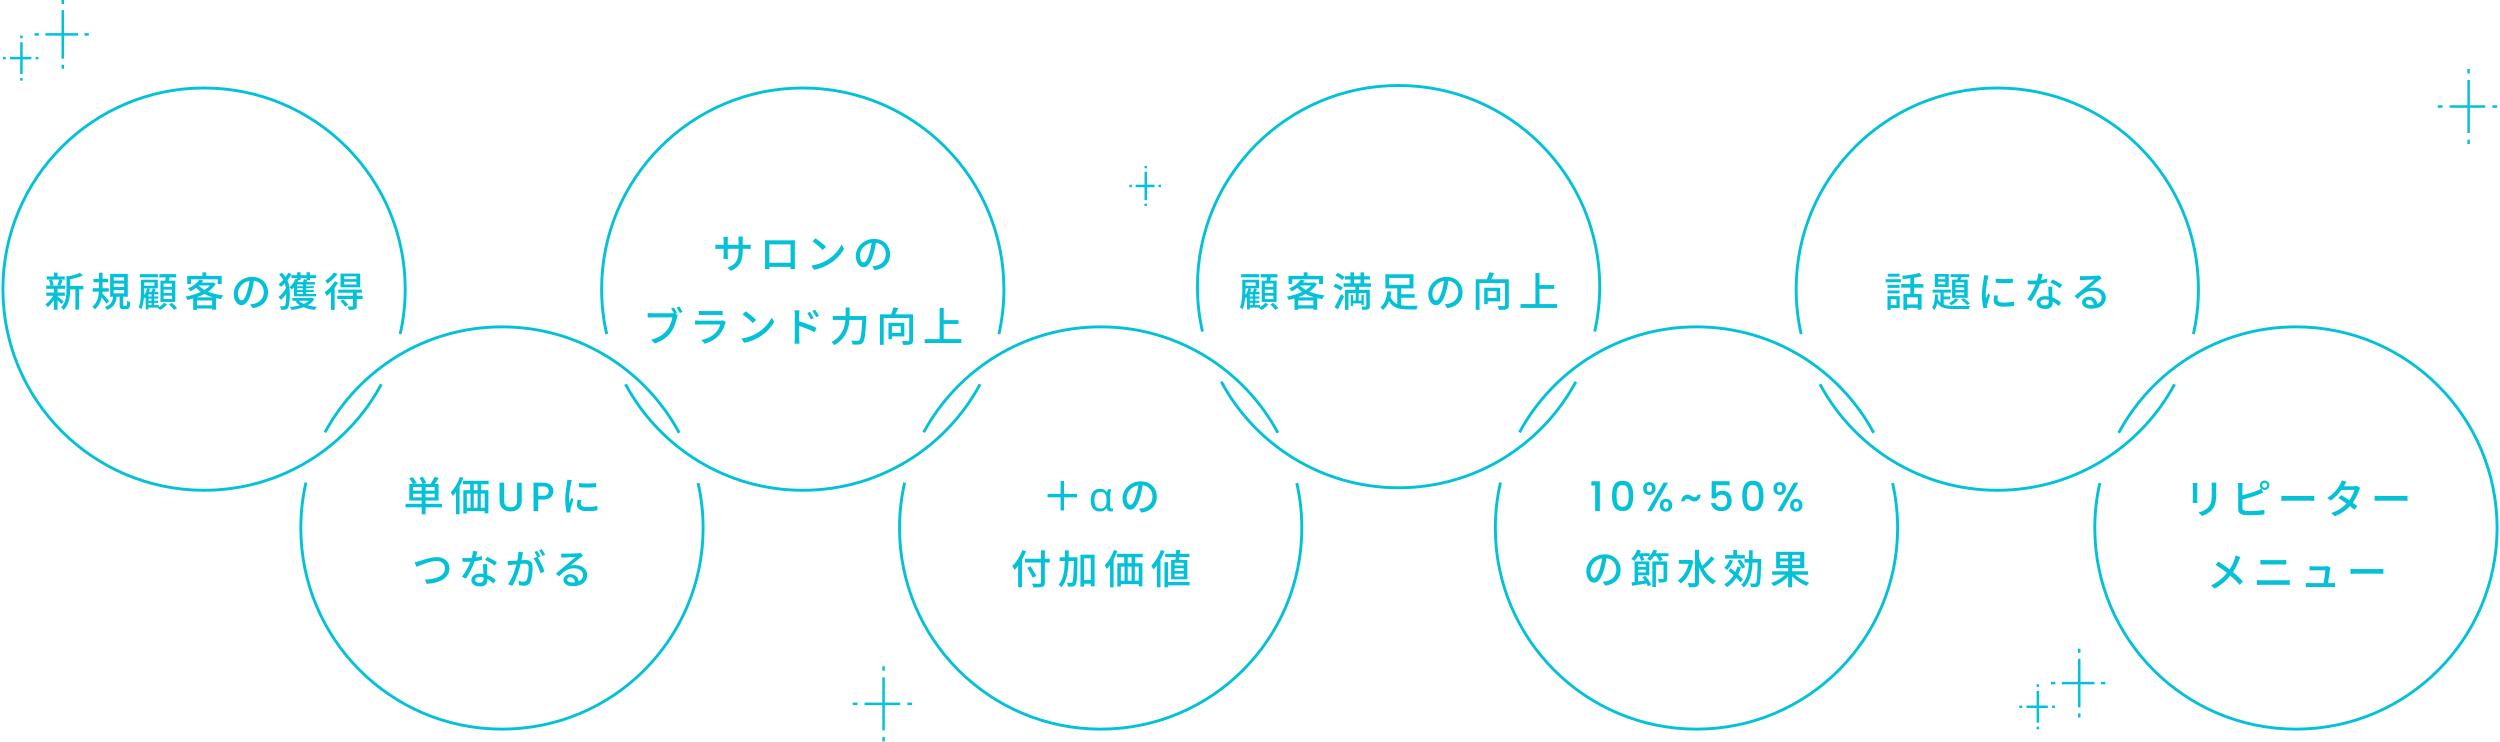 <svg width="856" height="254" viewBox="0 0 856 254" fill="none" xmlns="http://www.w3.org/2000/svg">
    <path d="M308.221 240.993H296.04" stroke="#04C1D8" stroke-width="0.861"/>
    <path d="M302.537 231.916L302.537 250.068" stroke="#04C1D8" stroke-width="0.861"/>
    <path d="M302.537 228.135V229.647" stroke="#04C1D8" stroke-width="0.861"/>
    <path d="M302.537 252.337V253.85" stroke="#04C1D8" stroke-width="0.861"/>
    <path d="M312.282 240.993L310.658 240.993" stroke="#04C1D8" stroke-width="0.861"/>
    <path d="M293.604 240.993L291.98 240.993" stroke="#04C1D8" stroke-width="0.861"/>
    <path d="M850.939 36.475H838.759" stroke="#04C1D8" stroke-width="0.861"/>
    <path d="M845.256 27.398L845.256 45.549" stroke="#04C1D8" stroke-width="0.861"/>
    <path d="M845.256 23.616V25.129" stroke="#04C1D8" stroke-width="0.861"/>
    <path d="M845.256 47.818V49.331" stroke="#04C1D8" stroke-width="0.861"/>
    <path d="M855.001 36.475L853.377 36.475" stroke="#04C1D8" stroke-width="0.861"/>
    <path d="M836.323 36.475L834.699 36.475" stroke="#04C1D8" stroke-width="0.861"/>
    <path d="M395.34 63.676H388.843" stroke="#04C1D8" stroke-width="0.861"/>
    <path d="M392.308 58.835L392.308 68.516" stroke="#04C1D8" stroke-width="0.861"/>
    <path d="M392.308 56.818V57.625" stroke="#04C1D8" stroke-width="0.861"/>
    <path d="M392.308 69.727V70.533" stroke="#04C1D8" stroke-width="0.861"/>
    <path d="M397.505 63.676L396.639 63.676" stroke="#04C1D8" stroke-width="0.861"/>
    <path d="M387.543 63.676L386.677 63.676" stroke="#04C1D8" stroke-width="0.861"/>
    <path d="M10.743 19.895H3.435" stroke="#04C1D8" stroke-width="0.861"/>
    <path d="M7.333 14.45L7.333 25.341" stroke="#04C1D8" stroke-width="0.861"/>
    <path d="M7.333 12.182V13.088" stroke="#04C1D8" stroke-width="0.861"/>
    <path d="M7.333 26.701V27.608" stroke="#04C1D8" stroke-width="0.861"/>
    <path d="M13.18 19.895L12.206 19.895" stroke="#04C1D8" stroke-width="0.861"/>
    <path d="M1.974 19.895L1 19.895" stroke="#04C1D8" stroke-width="0.861"/>
    <path d="M26.699 11.774H15.544" stroke="#04C1D8" stroke-width="0.861"/>
    <path d="M21.493 3.463L21.493 20.086" stroke="#04C1D8" stroke-width="0.861"/>
    <path d="M21.493 0V1.385" stroke="#04C1D8" stroke-width="0.861"/>
    <path d="M21.493 22.164V23.549" stroke="#04C1D8" stroke-width="0.861"/>
    <path d="M30.418 11.774L28.931 11.774" stroke="#04C1D8" stroke-width="0.861"/>
    <path d="M13.312 11.774L11.825 11.774" stroke="#04C1D8" stroke-width="0.861"/>
    <path d="M701.175 242.005H693.866" stroke="#04C1D8" stroke-width="0.861"/>
    <path d="M697.764 236.56L697.764 247.451" stroke="#04C1D8" stroke-width="0.861"/>
    <path d="M697.764 234.291V235.198" stroke="#04C1D8" stroke-width="0.861"/>
    <path d="M697.764 248.811V249.717" stroke="#04C1D8" stroke-width="0.861"/>
    <path d="M703.611 242.005L702.638 242.005" stroke="#04C1D8" stroke-width="0.861"/>
    <path d="M692.404 242.005L691.431 242.005" stroke="#04C1D8" stroke-width="0.861"/>
    <path d="M717.132 233.884H705.977" stroke="#04C1D8" stroke-width="0.861"/>
    <path d="M711.926 225.572L711.926 242.195" stroke="#04C1D8" stroke-width="0.861"/>
    <path d="M711.926 222.109V223.495" stroke="#04C1D8" stroke-width="0.861"/>
    <path d="M711.926 244.273V245.659" stroke="#04C1D8" stroke-width="0.861"/>
    <path d="M720.85 233.884L719.362 233.884" stroke="#04C1D8" stroke-width="0.861"/>
    <path d="M703.745 233.884L702.258 233.884" stroke="#04C1D8" stroke-width="0.861"/>
    <path d="M20.272 95.746C20.132 96.306 19.866 97.062 19.642 97.58L20.608 97.79H17.528L18.34 97.58C18.284 97.076 18.06 96.334 17.78 95.746H20.272ZM21.826 103.18C21.504 102.914 20.216 101.864 19.712 101.514V101.276H22.19V100.17H19.712V98.896H22.316V97.79H20.678C20.916 97.314 21.182 96.628 21.448 95.97L20.468 95.746H22.162V94.668H19.712V93.338H18.452V94.668H16.002V95.746H17.724L16.772 95.984C17.01 96.544 17.22 97.286 17.262 97.79H15.82V98.896H18.452V100.17H15.862V101.276H18.2C17.528 102.424 16.478 103.586 15.526 104.216C15.792 104.44 16.17 104.86 16.366 105.154C17.08 104.594 17.822 103.74 18.452 102.802V106.078H19.712V102.76C20.23 103.25 20.79 103.81 21.07 104.146L21.826 103.18ZM28.546 97.888H24.01V95.62C25.522 95.326 27.202 94.892 28.406 94.346L27.356 93.408C26.488 93.856 25.004 94.29 23.632 94.612L22.764 94.36V99.204C22.764 101.136 22.596 103.53 20.902 105.252C21.196 105.42 21.672 105.868 21.826 106.148C23.758 104.202 24.01 101.29 24.01 99.218V99.092H25.816V106.022H27.076V99.092H28.546V97.888ZM37.352 103.068C37.016 102.648 35.602 101.038 35.028 100.478C35.042 100.282 35.07 100.072 35.084 99.876H37.24V98.686H35.126V98.28V96.642H37.002V95.48H35.126V93.394H33.908V95.48H32.004V96.642H33.908V98.28V98.686H31.738V99.876H33.866C33.74 101.724 33.278 103.754 31.598 105C31.906 105.224 32.312 105.658 32.494 105.924C33.824 104.846 34.496 103.362 34.818 101.822C35.42 102.564 36.134 103.488 36.456 104.02L37.352 103.068ZM38.934 99.302H42.504V100.436H38.934V99.302ZM38.934 97.104H42.504V98.252H38.934V97.104ZM38.934 94.948H42.504V96.054H38.934V94.948ZM42.476 104.706C42.21 104.706 42.168 104.664 42.168 104.314V101.612H43.75V93.772H37.716V101.612H38.724C38.514 103.236 37.996 104.44 35.91 105.126C36.176 105.336 36.498 105.812 36.638 106.092C39.032 105.224 39.704 103.684 39.956 101.612H40.964V104.328C40.964 105.476 41.188 105.854 42.266 105.854H43.302C44.198 105.854 44.506 105.364 44.604 103.432C44.296 103.348 43.778 103.166 43.54 102.942C43.498 104.51 43.442 104.706 43.19 104.706H42.476ZM58.912 98.21H56.014V97.09H58.912V98.21ZM58.912 100.31H56.014V99.162H58.912V100.31ZM58.912 102.396H56.014V101.234H58.912V102.396ZM54.936 96.096V103.39H60.032V96.096H57.778C57.876 95.746 57.96 95.354 58.058 94.976H60.312V93.87H54.572V94.976H56.756C56.714 95.34 56.658 95.732 56.602 96.096H54.936ZM54.068 93.87H47.894V94.948H54.068V93.87ZM50.848 103.712H51.87V104.454H50.848V103.712ZM50.638 98.756H52.318C52.234 99.078 52.094 99.526 51.94 99.918H51.002C51.142 99.596 51.254 99.26 51.352 98.938L50.638 98.756ZM49.392 98.756H50.4C50.162 99.568 49.798 100.366 49.35 101.01C49.378 100.422 49.392 99.862 49.392 99.372V98.756ZM52.864 96.726V97.832H49.392V96.726H52.864ZM51.87 101.5H50.848V100.772H51.87V101.5ZM51.87 102.97H50.848V102.242H51.87V102.97ZM54.376 104.454H52.738V103.712H54.152V102.97H52.738V102.242H54.152V101.5H52.738V100.772H54.208V99.918H52.878C53.018 99.638 53.172 99.33 53.326 99.036L52.36 98.756H54.026V95.788H48.272V99.372C48.272 101.122 48.202 103.516 47.46 105.252C47.712 105.364 48.202 105.728 48.384 105.924C48.916 104.762 49.182 103.25 49.294 101.808C49.448 101.948 49.588 102.088 49.672 102.186C49.742 102.102 49.826 102.004 49.896 101.906V105.938H50.848V105.322H53.998L53.97 105.336C54.25 105.56 54.614 105.91 54.81 106.12C55.65 105.714 56.616 104.944 57.232 104.258L56.182 103.642C55.804 104.118 55.09 104.72 54.376 105.126V104.454ZM57.876 104.272C58.492 104.832 59.276 105.616 59.64 106.12L60.634 105.448C60.242 104.944 59.43 104.202 58.814 103.684L57.876 104.272ZM65.38 95.634H74.564V97.258H75.894V94.458H70.63V93.254H69.3V94.458H64.106V97.258H65.38V95.634ZM67.396 101.808C68.292 101.486 69.174 101.108 69.986 100.66C70.868 101.122 71.834 101.5 72.87 101.808H67.396ZM67.424 104.552V102.886H72.618V104.552H67.424ZM68.166 97.748H71.89C71.386 98.308 70.742 98.812 70 99.274C69.244 98.854 68.6 98.364 68.082 97.818L68.166 97.748ZM72.982 96.698L72.744 96.754H69.104C69.3 96.516 69.482 96.278 69.65 96.04L68.278 95.76C67.578 96.824 66.248 97.972 64.316 98.77C64.61 98.98 65.002 99.428 65.184 99.736C65.926 99.386 66.584 98.994 67.158 98.56C67.634 99.078 68.18 99.526 68.768 99.932C67.172 100.702 65.324 101.248 63.518 101.556C63.756 101.836 64.036 102.368 64.162 102.704C64.82 102.564 65.492 102.41 66.15 102.214V106.092H67.424V105.644H72.618V106.064H73.948V102.088C74.494 102.214 75.054 102.326 75.628 102.41C75.824 102.032 76.174 101.458 76.468 101.15C74.564 100.94 72.772 100.506 71.246 99.876C72.31 99.134 73.206 98.252 73.836 97.23L72.982 96.698ZM91.784 100.086C91.784 97.16 89.656 94.808 86.296 94.808C82.782 94.808 80.038 97.496 80.038 100.632C80.038 102.97 81.312 104.51 82.698 104.51C84.084 104.51 85.246 102.928 86.086 100.072C86.492 98.756 86.73 97.398 86.926 96.138C89.082 96.404 90.314 98.014 90.314 100.044C90.314 102.298 88.718 103.614 86.926 104.02C86.576 104.104 86.156 104.174 85.68 104.216L86.506 105.532C89.908 105.042 91.784 103.026 91.784 100.086ZM81.452 100.492C81.452 98.756 82.922 96.572 85.442 96.166C85.274 97.398 85.022 98.672 84.672 99.778C84.028 101.934 83.37 102.844 82.74 102.844C82.138 102.844 81.452 102.102 81.452 100.492ZM104.958 95.228V95.76L104.076 95.606C103.992 95.886 103.838 96.25 103.684 96.586H101.836C101.948 96.362 102.06 96.152 102.158 95.928H102.914V95.228H104.958ZM103.684 98.014H101.738V97.412H103.684V98.014ZM103.684 99.316H101.738V98.672H103.684V99.316ZM103.684 100.646H101.738V99.988H103.684V100.646ZM99.764 94.234V95.228H101.724V95.62L101.178 95.48C100.73 96.572 99.974 97.636 99.106 98.35C99.358 98.532 99.736 98.952 99.89 99.162C100.142 98.938 100.38 98.686 100.618 98.406V101.472H108.206V100.646H104.846V99.988H107.422V99.316H104.846V98.672H107.408V98.014H104.846V97.412H107.814V96.586H104.874C105 96.39 105.126 96.166 105.252 95.928H106.134V95.228H108.262V94.234H106.134V93.226H104.958V94.234H102.914V93.226H101.724V94.234H99.764ZM98.7 93.352C98.448 93.842 98.14 94.346 97.79 94.836C97.44 94.332 97.006 93.842 96.488 93.352L95.564 94.024C96.18 94.612 96.656 95.2 96.992 95.83C96.488 96.404 95.928 96.95 95.354 97.384C95.634 97.594 96.04 97.958 96.236 98.224C96.67 97.86 97.104 97.468 97.524 97.02C97.706 97.566 97.818 98.126 97.888 98.7C97.286 99.834 96.25 101.066 95.326 101.71C95.62 101.948 95.984 102.382 96.166 102.676C96.782 102.172 97.44 101.416 98 100.618V100.744C98 102.508 97.902 104.216 97.566 104.622C97.468 104.762 97.356 104.818 97.16 104.846C96.88 104.874 96.432 104.874 95.844 104.832C96.068 105.21 96.166 105.686 96.18 106.078C96.726 106.106 97.272 106.106 97.72 105.994C98.056 105.938 98.322 105.784 98.518 105.518C99.092 104.72 99.232 102.76 99.232 100.772C99.232 99.092 99.106 97.496 98.434 95.998C98.966 95.326 99.442 94.626 99.82 93.926L98.7 93.352ZM105.77 102.984C105.308 103.418 104.692 103.782 103.992 104.076C103.32 103.782 102.746 103.418 102.326 102.984H105.77ZM106.904 101.99L106.694 102.018H100.114V102.984H101.864L101.164 103.236C101.57 103.74 102.074 104.16 102.662 104.538C101.64 104.818 100.478 105.014 99.274 105.126C99.484 105.35 99.736 105.868 99.848 106.134C101.29 105.952 102.704 105.658 103.95 105.182C105.084 105.658 106.386 105.966 107.8 106.12C107.954 105.812 108.276 105.322 108.528 105.084C107.38 104.986 106.302 104.818 105.336 104.552C106.288 104.006 107.086 103.32 107.618 102.438L106.904 101.99ZM122.024 95.564H117.852V94.626H122.024V95.564ZM122.024 97.398H117.852V96.46H122.024V97.398ZM123.34 93.674H116.592V98.364H123.34V93.674ZM114.31 93.296C113.722 94.248 112.49 95.382 111.398 96.082C111.608 96.348 111.93 96.866 112.07 97.16C113.33 96.334 114.702 95.018 115.57 93.786L114.31 93.296ZM114.618 96.334C113.792 97.734 112.448 99.134 111.202 100.016C111.412 100.338 111.748 101.038 111.86 101.332C112.336 100.94 112.854 100.492 113.33 99.974V106.092H114.59V98.532C115.024 97.958 115.444 97.37 115.766 96.796L114.618 96.334ZM116.55 103.082C117.166 103.684 117.894 104.524 118.216 105.056L119.196 104.356C118.846 103.824 118.09 103.026 117.474 102.466L116.55 103.082ZM124.166 101.262H122.164V100.24H123.9V99.162H115.808V100.24H120.862V101.262H115.472V102.382H120.862V104.72C120.862 104.888 120.806 104.93 120.596 104.944C120.4 104.958 119.728 104.958 119.028 104.93C119.196 105.266 119.378 105.756 119.448 106.106C120.442 106.106 121.114 106.092 121.576 105.896C122.038 105.714 122.164 105.392 122.164 104.748V102.382H124.166V101.262Z" fill="#04C1D8"/>
    <path d="M435.992 98.21H433.094V97.09H435.992V98.21ZM435.992 100.31H433.094V99.162H435.992V100.31ZM435.992 102.396H433.094V101.234H435.992V102.396ZM432.016 96.096V103.39H437.112V96.096H434.858C434.956 95.746 435.04 95.354 435.138 94.976H437.392V93.87H431.652V94.976H433.836C433.794 95.34 433.738 95.732 433.682 96.096H432.016ZM431.148 93.87H424.974V94.948H431.148V93.87ZM427.928 103.712H428.95V104.454H427.928V103.712ZM427.718 98.756H429.398C429.314 99.078 429.174 99.526 429.02 99.918H428.082C428.222 99.596 428.334 99.26 428.432 98.938L427.718 98.756ZM426.472 98.756H427.48C427.242 99.568 426.878 100.366 426.43 101.01C426.458 100.422 426.472 99.862 426.472 99.372V98.756ZM429.944 96.726V97.832H426.472V96.726H429.944ZM428.95 101.5H427.928V100.772H428.95V101.5ZM428.95 102.97H427.928V102.242H428.95V102.97ZM431.456 104.454H429.818V103.712H431.232V102.97H429.818V102.242H431.232V101.5H429.818V100.772H431.288V99.918H429.958C430.098 99.638 430.252 99.33 430.406 99.036L429.44 98.756H431.106V95.788H425.352V99.372C425.352 101.122 425.282 103.516 424.54 105.252C424.792 105.364 425.282 105.728 425.464 105.924C425.996 104.762 426.262 103.25 426.374 101.808C426.528 101.948 426.668 102.088 426.752 102.186C426.822 102.102 426.906 102.004 426.976 101.906V105.938H427.928V105.322H431.078L431.05 105.336C431.33 105.56 431.694 105.91 431.89 106.12C432.73 105.714 433.696 104.944 434.312 104.258L433.262 103.642C432.884 104.118 432.17 104.72 431.456 105.126V104.454ZM434.956 104.272C435.572 104.832 436.356 105.616 436.72 106.12L437.714 105.448C437.322 104.944 436.51 104.202 435.894 103.684L434.956 104.272ZM442.46 95.634H451.644V97.258H452.974V94.458H447.71V93.254H446.38V94.458H441.186V97.258H442.46V95.634ZM444.476 101.808C445.372 101.486 446.254 101.108 447.066 100.66C447.948 101.122 448.914 101.5 449.95 101.808H444.476ZM444.504 104.552V102.886H449.698V104.552H444.504ZM445.246 97.748H448.97C448.466 98.308 447.822 98.812 447.08 99.274C446.324 98.854 445.68 98.364 445.162 97.818L445.246 97.748ZM450.062 96.698L449.824 96.754H446.184C446.38 96.516 446.562 96.278 446.73 96.04L445.358 95.76C444.658 96.824 443.328 97.972 441.396 98.77C441.69 98.98 442.082 99.428 442.264 99.736C443.006 99.386 443.664 98.994 444.238 98.56C444.714 99.078 445.26 99.526 445.848 99.932C444.252 100.702 442.404 101.248 440.598 101.556C440.836 101.836 441.116 102.368 441.242 102.704C441.9 102.564 442.572 102.41 443.23 102.214V106.092H444.504V105.644H449.698V106.064H451.028V102.088C451.574 102.214 452.134 102.326 452.708 102.41C452.904 102.032 453.254 101.458 453.548 101.15C451.644 100.94 449.852 100.506 448.326 99.876C449.39 99.134 450.286 98.252 450.916 97.23L450.062 96.698ZM460.394 94.878C459.89 94.374 458.826 93.758 458 93.394L457.23 94.318C458.084 94.738 459.12 95.396 459.596 95.886L460.394 94.878ZM459.806 98.42C459.232 97.986 458.112 97.454 457.244 97.16L456.558 98.168C457.44 98.49 458.546 99.078 459.064 99.526L459.806 98.42ZM458.084 105.924C458.784 104.608 459.582 102.942 460.198 101.472L459.176 100.688C458.49 102.284 457.566 104.076 456.922 105.154L458.084 105.924ZM463.614 95.704H465.826V97.02H463.614V95.704ZM469.424 98.196V97.02H467.072V95.704H469.032V94.57H467.072V93.254H465.826V94.57H463.614V93.254H462.396V94.57H460.492V95.704H462.396V97.02H460.044V98.196H464.076V99.218H460.548V106.092H461.71V100.366H464.202V102.928H463.306V101.038H462.494V104.72H463.306V103.88H466.148V104.468H466.96V101.038H466.148V102.928H465.196V100.366H467.8V104.776C467.8 104.944 467.744 105 467.562 105C467.38 105 466.764 105 466.12 104.972C466.26 105.294 466.4 105.756 466.442 106.064C467.422 106.064 468.066 106.064 468.486 105.896C468.906 105.714 469.018 105.378 469.018 104.776V99.218H465.336V98.196H469.424ZM475.64 95.158H482.598V97.524H475.64V95.158ZM479.756 101.948H484.376V100.73H479.756V98.756H483.97V93.912H474.352V98.756H478.426V104.118C477.404 103.67 476.606 102.886 476.074 101.598C476.228 101.024 476.34 100.436 476.424 99.876L475.066 99.708C474.856 101.668 474.212 103.992 472.63 105.21C472.896 105.406 473.33 105.826 473.554 106.092C474.478 105.364 475.136 104.314 475.584 103.138C476.956 105.42 479.112 105.952 481.996 105.952H485.006C485.076 105.588 485.286 104.986 485.482 104.678C484.81 104.706 482.584 104.706 482.066 104.706C481.24 104.706 480.47 104.664 479.756 104.524V101.948ZM500.784 100.086C500.784 97.16 498.656 94.808 495.296 94.808C491.782 94.808 489.038 97.496 489.038 100.632C489.038 102.97 490.312 104.51 491.698 104.51C493.084 104.51 494.246 102.928 495.086 100.072C495.492 98.756 495.73 97.398 495.926 96.138C498.082 96.404 499.314 98.014 499.314 100.044C499.314 102.298 497.718 103.614 495.926 104.02C495.576 104.104 495.156 104.174 494.68 104.216L495.506 105.532C498.908 105.042 500.784 103.026 500.784 100.086ZM490.452 100.492C490.452 98.756 491.922 96.572 494.442 96.166C494.274 97.398 494.022 98.672 493.672 99.778C493.028 101.934 492.37 102.844 491.74 102.844C491.138 102.844 490.452 102.102 490.452 100.492ZM512.432 99.666V102.018H509.394V99.666H512.432ZM513.636 103.18V98.518H508.204V104.16H509.394V103.18H513.636ZM516.618 95.62H510.556C510.906 94.976 511.27 94.206 511.578 93.492L509.926 93.226C509.758 93.94 509.422 94.864 509.114 95.62H505.292V106.092H506.58V96.894H515.316V104.482C515.316 104.72 515.232 104.79 514.952 104.804C514.686 104.818 513.72 104.818 512.796 104.776C512.992 105.14 513.188 105.742 513.244 106.106C514.504 106.106 515.372 106.078 515.918 105.882C516.436 105.658 516.618 105.252 516.618 104.496V95.62ZM527.132 104.118V98.91H532.186V97.608H527.132V93.45H525.732V104.118H520.622V105.434H533.152V104.118H527.132Z" fill="#04C1D8"/>
    <path d="M758.892 165.276H757.226C757.268 165.64 757.31 166.06 757.31 166.564V168.972C757.31 171.422 757.128 172.514 756.148 173.634C755.28 174.586 754.118 175.118 752.788 175.454L753.95 176.672C754.972 176.336 756.386 175.692 757.296 174.628C758.332 173.452 758.836 172.262 758.836 169.056V166.564C758.836 166.06 758.864 165.64 758.892 165.276ZM752.396 165.388H750.786C750.828 165.682 750.842 166.172 750.842 166.424V171.114C750.842 171.52 750.8 172.01 750.786 172.248H752.396C752.368 171.968 752.34 171.478 752.34 171.114V166.424C752.34 166.032 752.368 165.682 752.396 165.388ZM774.53 166.158C774.53 165.682 774.922 165.276 775.412 165.276C775.888 165.276 776.28 165.682 776.28 166.158C776.28 166.634 775.888 167.026 775.412 167.026C774.922 167.026 774.53 166.634 774.53 166.158ZM773.788 166.158C773.788 166.606 773.97 166.998 774.25 167.292C773.816 167.572 773.382 167.782 772.92 167.964C771.562 168.538 769.462 169.196 767.81 169.602V166.676C767.81 166.27 767.852 165.766 767.894 165.388H766.256C766.326 165.766 766.354 166.34 766.354 166.676V174.334C766.354 175.51 766.998 176.07 768.132 176.28C768.72 176.378 769.56 176.42 770.428 176.42C771.968 176.42 774.068 176.322 775.342 176.14V174.53C774.18 174.838 771.982 174.992 770.512 174.992C769.84 174.992 769.182 174.964 768.762 174.894C768.104 174.754 767.81 174.586 767.81 173.914V171.058C769.574 170.596 771.926 169.896 773.424 169.294C773.872 169.126 774.432 168.874 774.894 168.692L774.306 167.334C774.6 167.6 774.978 167.768 775.412 167.768C776.294 167.768 777.022 167.054 777.022 166.158C777.022 165.262 776.294 164.534 775.412 164.534C774.516 164.534 773.788 165.262 773.788 166.158ZM781.138 169.756V171.492C781.614 171.45 782.454 171.422 783.224 171.422H790.84C791.456 171.422 792.1 171.478 792.408 171.492V169.756C792.058 169.784 791.512 169.84 790.84 169.84H783.224C782.468 169.84 781.6 169.784 781.138 169.756ZM803.44 164.968L801.844 164.464C801.732 164.87 801.48 165.43 801.312 165.724C800.64 166.97 799.254 169 796.832 170.498L798.022 171.422C799.52 170.386 800.794 169.028 801.718 167.754H806.142C805.876 168.776 805.218 170.148 804.392 171.282C803.454 170.638 802.474 170.008 801.634 169.518L800.668 170.512C801.48 171.03 802.488 171.716 803.454 172.416C802.25 173.69 800.556 174.908 798.162 175.636L799.436 176.756C801.718 175.888 803.384 174.656 804.63 173.298C805.204 173.76 805.736 174.194 806.128 174.558L807.164 173.326C806.73 172.976 806.184 172.556 805.596 172.136C806.618 170.708 807.346 169.126 807.738 167.908C807.836 167.628 807.99 167.278 808.116 167.04L806.982 166.34C806.716 166.438 806.324 166.494 805.932 166.494H802.558C802.614 166.396 802.656 166.312 802.712 166.214C802.866 165.934 803.16 165.388 803.44 164.968ZM813.058 169.756V171.492C813.534 171.45 814.374 171.422 815.144 171.422H822.76C823.376 171.422 824.02 171.478 824.328 171.492V169.756C823.978 169.784 823.432 169.84 822.76 169.84H815.144C814.388 169.84 813.52 169.784 813.058 169.756ZM767.096 190.766L765.472 190.192C765.402 190.528 765.276 191.032 765.164 191.34C764.758 192.488 764.24 193.734 763.414 194.952C762.294 194.098 760.74 193.02 759.564 192.278L758.64 193.398C760.026 194.252 761.482 195.33 762.504 196.156C761.132 197.85 759.438 199.306 757.058 200.44L758.29 201.546C760.698 200.258 762.378 198.662 763.652 197.108C764.814 198.116 765.864 199.11 766.872 200.272L767.992 199.04C767.026 197.99 765.822 196.898 764.576 195.876C765.472 194.56 766.144 193.062 766.592 191.9C766.704 191.592 766.942 191.046 767.096 190.766ZM773.97 191.718V193.314C774.418 193.286 774.964 193.272 775.468 193.272H781.362C781.838 193.272 782.426 193.286 782.818 193.314V191.718C782.44 191.76 781.894 191.788 781.362 191.788H775.454C774.992 191.788 774.432 191.76 773.97 191.718ZM772.766 198.606V200.3C773.27 200.258 773.844 200.23 774.362 200.23H782.594C782.986 200.23 783.532 200.258 783.994 200.3V198.606C783.546 198.662 783.042 198.69 782.594 198.69H774.362C773.844 198.69 773.284 198.648 772.766 198.606ZM797.924 194.336L796.86 193.818C796.72 193.888 796.272 193.93 796.02 193.93H792.044C791.694 193.93 791.162 193.902 790.812 193.86V195.316C791.19 195.302 791.638 195.274 792.058 195.274H796.216C796.174 196.058 795.81 198.466 795.614 199.656H790.77C790.322 199.656 789.874 199.628 789.51 199.586V201.028C789.986 201.014 790.308 201 790.77 201H798.316C798.652 201 799.24 201.014 799.506 201.028V199.6C799.184 199.628 798.61 199.656 798.288 199.656H797.112C797.308 198.354 797.7 195.736 797.812 194.84C797.84 194.7 797.882 194.49 797.924 194.336ZM804.798 194.756V196.492C805.274 196.45 806.114 196.422 806.884 196.422H814.5C815.116 196.422 815.76 196.478 816.068 196.492V194.756C815.718 194.784 815.172 194.84 814.5 194.84H806.884C806.128 194.84 805.26 194.784 804.798 194.756Z" fill="#04C1D8"/>
    <path d="M141.416 170.296V169.05H144.384V170.296H141.416ZM144.384 168.014H141.416V166.782H144.384V168.014ZM148.836 168.014H145.714V166.782H148.836V168.014ZM148.836 170.296H145.714V169.05H148.836V170.296ZM151.328 172.494H145.714V171.388H150.166V165.69H148.85C149.298 165.102 149.788 164.388 150.222 163.702L148.794 163.254C148.472 164.01 147.884 165.018 147.38 165.69H145.056L145.952 165.326C145.742 164.752 145.238 163.87 144.762 163.212L143.6 163.66C144.02 164.276 144.468 165.102 144.678 165.69H141.878L142.662 165.312C142.382 164.766 141.78 163.94 141.262 163.366L140.128 163.87C140.59 164.416 141.108 165.144 141.374 165.69H140.142V171.388H144.384V172.494H138.868V173.712H144.384V176.106H145.714V173.712H151.328V172.494ZM157.488 163.282C156.774 165.298 155.598 167.272 154.352 168.546C154.548 168.854 154.926 169.54 155.038 169.82C155.416 169.428 155.78 168.966 156.144 168.476V176.092H157.362V166.53C157.866 165.606 158.314 164.626 158.664 163.66L157.488 163.282ZM163.522 167.846H162.206V165.802H163.522V167.846ZM165.958 173.852H164.628V169.008H165.958V173.852ZM159.84 169.008H161.1V173.852H159.84V169.008ZM163.522 169.008V173.852H162.206V169.008H163.522ZM167.316 165.802V164.626H158.482V165.802H160.988V167.846H158.636V175.84H159.84V174.986H165.958V175.77H167.218V167.846H164.754V165.802H167.316ZM172.636 165.27V171.472C172.636 172.209 172.827 172.765 173.21 173.138C173.602 173.511 174.143 173.698 174.834 173.698C175.534 173.698 176.075 173.511 176.458 173.138C176.85 172.765 177.046 172.209 177.046 171.472V165.27H178.642V171.444C178.642 172.237 178.469 172.909 178.124 173.46C177.779 174.011 177.317 174.421 176.738 174.692C176.159 174.963 175.52 175.098 174.82 175.098C174.12 175.098 173.481 174.963 172.902 174.692C172.333 174.421 171.88 174.011 171.544 173.46C171.208 172.909 171.04 172.237 171.04 171.444V165.27H172.636ZM189.484 168.168C189.484 168.663 189.367 169.129 189.134 169.568C188.901 170.007 188.527 170.366 188.014 170.646C187.501 170.917 186.843 171.052 186.04 171.052H184.276V175H182.68V165.27H186.04C186.787 165.27 187.417 165.401 187.93 165.662C188.453 165.914 188.84 166.259 189.092 166.698C189.353 167.137 189.484 167.627 189.484 168.168ZM186.04 169.75C186.647 169.75 187.099 169.615 187.398 169.344C187.697 169.064 187.846 168.672 187.846 168.168C187.846 167.104 187.244 166.572 186.04 166.572H184.276V169.75H186.04ZM198.244 165.396L198.258 166.824C199.882 166.992 202.528 166.978 204.124 166.824V165.396C202.668 165.592 199.854 165.648 198.244 165.396ZM199.042 171.22L197.782 171.108C197.614 171.794 197.544 172.326 197.544 172.83C197.544 174.188 198.636 175.014 201.016 175.014C202.514 175.014 203.676 174.902 204.558 174.734L204.53 173.236C203.354 173.502 202.304 173.614 201.044 173.614C199.35 173.614 198.86 173.096 198.86 172.466C198.86 172.088 198.916 171.71 199.042 171.22ZM195.808 164.388L194.254 164.248C194.24 164.626 194.184 165.06 194.128 165.41C193.974 166.53 193.526 168.91 193.526 170.996C193.526 172.886 193.764 174.538 194.044 175.518L195.318 175.434C195.304 175.266 195.29 175.056 195.29 174.916C195.276 174.762 195.318 174.468 195.36 174.272C195.5 173.572 195.99 172.074 196.354 171.01L195.654 170.45C195.43 170.968 195.15 171.654 194.912 172.228C194.856 171.71 194.828 171.22 194.828 170.73C194.828 169.232 195.276 166.6 195.514 165.452C195.57 165.2 195.71 164.64 195.808 164.388ZM141.97 192.524L142.6 194.092C143.874 193.56 147.318 192.076 149.516 192.076C151.322 192.076 152.33 193.168 152.33 194.582C152.33 197.256 149.18 198.362 145.47 198.46L146.1 199.916C150.678 199.678 153.884 197.872 153.884 194.596C153.884 192.146 151.98 190.76 149.572 190.76C147.514 190.76 144.728 191.768 143.594 192.118C143.062 192.272 142.474 192.44 141.97 192.524ZM163.46 188.814L161.92 188.66C161.892 189.402 161.724 190.27 161.514 191.054C161.024 191.096 160.534 191.11 160.072 191.11C159.512 191.11 158.84 191.082 158.294 191.026L158.392 192.328C158.952 192.356 159.54 192.37 160.072 192.37C160.408 192.37 160.744 192.356 161.094 192.342C160.464 193.924 159.302 196.08 158.154 197.452L159.498 198.138C160.632 196.598 161.85 194.162 162.536 192.188C163.474 192.062 164.342 191.88 165.042 191.684L165 190.396C164.356 190.606 163.656 190.76 162.942 190.872C163.152 190.088 163.348 189.304 163.46 188.814ZM162.704 198.516C162.704 197.942 163.334 197.522 164.258 197.522C164.72 197.522 165.154 197.592 165.56 197.704C165.574 197.886 165.574 198.054 165.574 198.18C165.574 198.936 165.224 199.524 164.16 199.524C163.208 199.524 162.704 199.118 162.704 198.516ZM166.75 193.154H165.378C165.406 194.078 165.476 195.394 165.518 196.5C165.14 196.444 164.748 196.402 164.328 196.402C162.592 196.402 161.402 197.326 161.402 198.642C161.402 200.098 162.718 200.798 164.342 200.798C166.19 200.798 166.904 199.832 166.904 198.642C166.904 198.53 166.904 198.39 166.904 198.25C167.744 198.712 168.458 199.314 169.004 199.818L169.746 198.628C169.032 197.998 168.052 197.298 166.848 196.864C166.806 196.066 166.764 195.254 166.75 194.792C166.736 194.232 166.722 193.742 166.75 193.154ZM169.382 193.686L170.18 192.524C169.48 192.02 167.828 191.096 166.82 190.648L166.106 191.726C167.058 192.16 168.612 193.042 169.382 193.686ZM179.112 189.094L177.474 188.926C177.474 189.836 177.348 190.9 177.138 191.936C176.354 192.006 175.598 192.062 175.15 192.076C174.674 192.09 174.254 192.104 173.792 192.076L173.932 193.588C174.31 193.518 174.968 193.434 175.318 193.392C175.64 193.35 176.214 193.28 176.844 193.21C176.354 195.114 175.346 198.138 173.946 200.028L175.388 200.602C176.774 198.362 177.768 195.128 178.286 193.07C178.804 193.014 179.266 192.986 179.56 192.986C180.442 192.986 180.988 193.196 180.988 194.4C180.988 195.856 180.792 197.634 180.372 198.516C180.106 199.048 179.714 199.174 179.224 199.174C178.832 199.174 178.076 199.062 177.502 198.894L177.74 200.35C178.202 200.462 178.86 200.56 179.406 200.56C180.372 200.56 181.1 200.294 181.562 199.328C182.15 198.152 182.36 195.898 182.36 194.246C182.36 192.286 181.324 191.74 179.98 191.74C179.658 191.74 179.14 191.768 178.566 191.824C178.692 191.166 178.818 190.494 178.902 190.06C178.972 189.752 179.042 189.388 179.112 189.094ZM185.496 188.03L184.586 188.408C184.992 188.94 185.44 189.738 185.748 190.34L186.658 189.934C186.392 189.43 185.86 188.548 185.496 188.03ZM183.9 188.618L182.99 188.996C183.326 189.458 183.718 190.158 183.984 190.704C183.97 190.676 183.942 190.648 183.928 190.62L182.626 191.194C183.606 192.37 184.67 194.82 185.062 196.318L186.448 195.66C186.042 194.456 184.992 192.188 184.138 190.928L185.034 190.55C184.754 190.004 184.25 189.122 183.9 188.618ZM194.204 198.446C194.204 198.026 194.638 197.648 195.226 197.648C196.15 197.648 196.766 198.362 196.878 199.384C196.57 199.426 196.234 199.44 195.884 199.44C194.89 199.44 194.204 199.062 194.204 198.446ZM192.16 189.528L192.202 190.97C192.524 190.928 192.888 190.9 193.238 190.886C193.966 190.844 196.388 190.732 197.13 190.704C196.43 191.32 194.806 192.664 194.022 193.308C193.196 193.994 191.446 195.464 190.354 196.36L191.376 197.396C193.028 195.632 194.344 194.582 196.584 194.582C198.334 194.582 199.622 195.534 199.622 196.85C199.622 197.872 199.104 198.628 198.138 199.048C197.956 197.718 196.962 196.598 195.226 196.598C193.84 196.598 192.916 197.536 192.916 198.572C192.916 199.846 194.204 200.7 196.136 200.7C199.286 200.7 201.064 199.104 201.064 196.878C201.064 194.918 199.328 193.476 196.99 193.476C196.43 193.476 195.87 193.546 195.31 193.714C196.304 192.902 198.026 191.446 198.74 190.914C199.034 190.69 199.328 190.494 199.622 190.312L198.852 189.304C198.698 189.36 198.446 189.388 197.956 189.43C197.2 189.5 194.008 189.584 193.28 189.584C192.944 189.584 192.51 189.57 192.16 189.528Z" fill="#04C1D8"/>
    <path d="M368.773 170.296V169.134H364.321V164.682H363.145V169.134H358.693V170.296H363.145V174.762H364.321V170.296H368.773ZM376.543 175.14C375.629 175.14 374.887 174.818 374.317 174.174C373.748 173.521 373.463 172.555 373.463 171.276C373.463 170.007 373.743 169.036 374.303 168.364C374.863 167.692 375.647 167.356 376.655 167.356C377.206 167.356 377.663 167.454 378.027 167.65C378.401 167.846 378.709 168.131 378.951 168.504H379.035C379.082 168.345 379.143 168.173 379.217 167.986C379.292 167.799 379.381 167.636 379.483 167.496H380.449C380.375 167.701 380.309 167.972 380.253 168.308C380.207 168.644 380.169 168.999 380.141 169.372C380.113 169.745 380.099 170.1 380.099 170.436V173.348C380.099 173.637 380.155 173.843 380.267 173.964C380.379 174.076 380.515 174.132 380.673 174.132C380.748 174.132 380.827 174.123 380.911 174.104C380.995 174.085 381.056 174.071 381.093 174.062V174.958C381.019 175.005 380.907 175.047 380.757 175.084C380.608 175.121 380.459 175.14 380.309 175.14C379.964 175.14 379.679 175.056 379.455 174.888C379.241 174.72 379.082 174.421 378.979 173.992H378.881C378.667 174.309 378.377 174.58 378.013 174.804C377.659 175.028 377.169 175.14 376.543 175.14ZM376.753 174.118C377.519 174.118 378.065 173.899 378.391 173.46C378.718 173.012 378.881 172.307 378.881 171.346V171.262C378.881 170.329 378.727 169.619 378.419 169.134C378.121 168.639 377.561 168.392 376.739 168.392C376.058 168.392 375.554 168.639 375.227 169.134C374.901 169.629 374.737 170.347 374.737 171.29C374.737 172.233 374.896 172.942 375.213 173.418C375.54 173.885 376.053 174.118 376.753 174.118ZM396.091 170.086C396.091 167.16 393.963 164.808 390.603 164.808C387.089 164.808 384.345 167.496 384.345 170.632C384.345 172.97 385.619 174.51 387.005 174.51C388.391 174.51 389.553 172.928 390.393 170.072C390.799 168.756 391.037 167.398 391.233 166.138C393.389 166.404 394.621 168.014 394.621 170.044C394.621 172.298 393.025 173.614 391.233 174.02C390.883 174.104 390.463 174.174 389.987 174.216L390.813 175.532C394.215 175.042 396.091 173.026 396.091 170.086ZM385.759 170.492C385.759 168.756 387.229 166.572 389.749 166.166C389.581 167.398 389.329 168.672 388.979 169.778C388.335 171.934 387.677 172.844 387.047 172.844C386.445 172.844 385.759 172.102 385.759 170.492ZM350.05 188.338C349.28 190.452 347.978 192.51 346.592 193.84C346.844 194.162 347.236 194.862 347.376 195.17C347.796 194.75 348.216 194.26 348.608 193.728V201.078H349.924V191.698C350.47 190.76 350.946 189.738 351.338 188.744L350.05 188.338ZM359.43 191.306H357.764V188.408H356.42V191.306H350.946V192.608H356.42V199.44C356.42 199.748 356.294 199.846 355.972 199.86C355.636 199.874 354.474 199.888 353.34 199.832C353.536 200.182 353.774 200.77 353.844 201.134C355.37 201.148 356.35 201.12 356.938 200.91C357.526 200.714 357.764 200.35 357.764 199.44V192.608H359.43V191.306ZM354.852 197.186C354.432 196.346 353.522 194.932 352.85 193.882L351.716 194.414C352.388 195.506 353.256 196.976 353.634 197.844L354.852 197.186ZM365.912 190.816C365.926 190.046 365.926 189.248 365.926 188.45H364.638C364.638 189.262 364.638 190.046 364.624 190.816H362.818V192.09H364.596C364.498 195.478 364.106 198.362 362.454 200.182C362.762 200.378 363.21 200.812 363.42 201.106C365.268 199.062 365.744 195.828 365.87 192.09H367.69C367.578 197.13 367.466 198.964 367.172 199.342C367.046 199.552 366.92 199.58 366.696 199.58C366.458 199.58 365.898 199.566 365.282 199.538C365.506 199.888 365.646 200.448 365.66 200.84C366.304 200.868 366.92 200.868 367.312 200.812C367.76 200.742 368.026 200.602 368.306 200.196C368.74 199.566 368.838 197.494 368.95 191.446C368.964 191.278 368.964 190.816 368.964 190.816H365.912ZM371.19 198.614V191.18H373.486V198.614H371.19ZM369.944 189.92V200.868H371.19V199.86H373.486V200.756H374.802V189.92H369.944ZM381.424 188.282C380.71 190.298 379.534 192.272 378.288 193.546C378.484 193.854 378.862 194.54 378.974 194.82C379.352 194.428 379.716 193.966 380.08 193.476V201.092H381.298V191.53C381.802 190.606 382.25 189.626 382.6 188.66L381.424 188.282ZM387.458 192.846H386.142V190.802H387.458V192.846ZM389.894 198.852H388.564V194.008H389.894V198.852ZM383.776 194.008H385.036V198.852H383.776V194.008ZM387.458 194.008V198.852H386.142V194.008H387.458ZM391.252 190.802V189.626H382.418V190.802H384.924V192.846H382.572V200.84H383.776V199.986H389.894V200.77H391.154V192.846H388.69V190.802H391.252ZM405.308 193.644H402.2V192.692H405.308V193.644ZM405.308 195.52H402.2V194.568H405.308V195.52ZM405.308 197.41H402.2V196.43H405.308V197.41ZM400.996 191.74V198.362H406.554V191.74H403.684C403.726 191.432 403.768 191.082 403.824 190.732H407.254V189.612H403.936C403.978 189.178 404.02 188.73 404.048 188.324L402.76 188.254C402.732 188.674 402.704 189.136 402.662 189.612H398.966V190.732H402.564C402.536 191.082 402.494 191.432 402.452 191.74H400.996ZM397.524 188.31C396.768 190.354 395.522 192.398 394.206 193.7C394.416 194.008 394.794 194.708 394.92 195.016C395.326 194.582 395.732 194.092 396.124 193.56V201.078H397.356V191.628C397.888 190.676 398.364 189.668 398.742 188.674L397.524 188.31ZM407.338 199.286H399.918V192.482H398.714V201.092H399.918V200.42H407.338V199.286Z" fill="#04C1D8"/>
    <path d="M254.308 85.672V85.196H255.638C256.31 85.196 256.8 85.21 257.024 85.238V83.754C256.758 83.796 256.31 83.838 255.624 83.838H254.308V82.214C254.308 81.654 254.364 81.206 254.392 80.996H252.81C252.838 81.192 252.88 81.654 252.88 82.214V83.838H249.184V82.228C249.184 81.71 249.24 81.29 249.268 81.108H247.686C247.742 81.472 247.77 81.878 247.77 82.228V83.838H246.398C245.754 83.838 245.124 83.768 244.942 83.726V85.252C245.166 85.224 245.74 85.196 246.398 85.196H247.77V87.296C247.77 87.884 247.714 88.458 247.7 88.654H249.254C249.226 88.458 249.184 87.87 249.184 87.296V85.196H252.88V85.756C252.88 89.466 251.648 90.67 249.03 91.636L250.22 92.756C253.496 91.286 254.308 89.284 254.308 85.672ZM261.938 82.256C261.966 82.62 261.966 83.11 261.966 83.474V90.348C261.966 90.908 261.938 92.028 261.924 92.154H263.45C263.436 92.084 263.436 91.748 263.436 91.37H270.688C270.674 91.762 270.674 92.084 270.66 92.154H272.186C272.186 92.042 272.158 90.838 272.158 90.348V83.474C272.158 83.082 272.158 82.648 272.186 82.27C271.724 82.284 271.22 82.284 270.898 82.284H263.296C262.946 82.284 262.498 82.284 261.938 82.256ZM263.422 83.684H270.688V89.97H263.422V83.684ZM279.242 81.57L278.22 82.662C279.256 83.362 280.992 84.888 281.72 85.63L282.826 84.496C282.042 83.684 280.222 82.228 279.242 81.57ZM277.8 90.936L278.738 92.378C280.908 91.986 282.686 91.16 284.1 90.292C286.284 88.948 288.006 87.044 289.014 85.224L288.16 83.698C287.306 85.49 285.556 87.59 283.302 88.976C281.958 89.802 280.138 90.586 277.8 90.936ZM304.764 87.086C304.764 84.16 302.636 81.808 299.276 81.808C295.762 81.808 293.018 84.496 293.018 87.632C293.018 89.97 294.292 91.51 295.678 91.51C297.064 91.51 298.226 89.928 299.066 87.072C299.472 85.756 299.71 84.398 299.906 83.138C302.062 83.404 303.294 85.014 303.294 87.044C303.294 89.298 301.698 90.614 299.906 91.02C299.556 91.104 299.136 91.174 298.66 91.216L299.486 92.532C302.888 92.042 304.764 90.026 304.764 87.086ZM294.432 87.492C294.432 85.756 295.902 83.572 298.422 83.166C298.254 84.398 298.002 85.672 297.652 86.778C297.008 88.934 296.35 89.844 295.72 89.844C295.118 89.844 294.432 89.102 294.432 87.492ZM230.718 105.296L229.78 105.674C230.074 106.122 230.438 106.71 230.704 107.228C230.48 107.256 230.256 107.256 230.074 107.256H223.298C222.836 107.256 222.178 107.2 221.772 107.158V108.726C222.136 108.698 222.696 108.67 223.284 108.67H230.172C229.99 109.944 229.388 111.736 228.422 112.968C227.26 114.424 225.692 115.628 222.948 116.3L224.152 117.616C226.686 116.818 228.436 115.474 229.71 113.822C230.844 112.324 231.502 110.112 231.81 108.684C231.88 108.404 231.95 108.096 232.062 107.872L231.292 107.368L231.824 107.144C231.544 106.612 231.068 105.8 230.718 105.296ZM232.594 104.932L231.642 105.324C232.034 105.814 232.468 106.626 232.776 107.2L233.728 106.78C233.448 106.262 232.93 105.422 232.594 104.932ZM239.272 106.444V107.886C239.664 107.858 240.168 107.844 240.616 107.844H246.048C246.524 107.844 247.084 107.858 247.434 107.886V106.444C247.084 106.486 246.51 106.514 246.062 106.514H240.616C240.154 106.514 239.636 106.486 239.272 106.444ZM248.54 110.294L247.546 109.678C247.364 109.748 247.028 109.804 246.65 109.804H239.482C239.076 109.804 238.544 109.762 237.998 109.706V111.162C238.53 111.12 239.146 111.106 239.482 111.106H246.608C246.356 112.03 245.852 113.08 245.054 113.906C243.906 115.096 242.198 116.006 240.154 116.426L241.246 117.686C243.038 117.182 244.816 116.3 246.258 114.704C247.294 113.556 247.924 112.142 248.316 110.784C248.344 110.658 248.456 110.448 248.54 110.294ZM255.302 106.57L254.28 107.662C255.316 108.362 257.052 109.888 257.78 110.63L258.886 109.496C258.102 108.684 256.282 107.228 255.302 106.57ZM253.86 115.936L254.798 117.378C256.968 116.986 258.746 116.16 260.16 115.292C262.344 113.948 264.066 112.044 265.074 110.224L264.22 108.698C263.366 110.49 261.616 112.59 259.362 113.976C258.018 114.802 256.198 115.586 253.86 115.936ZM277.338 106.78L276.4 107.186C276.876 107.858 277.268 108.53 277.632 109.328L278.612 108.894C278.304 108.236 277.716 107.326 277.338 106.78ZM279.102 106.052L278.164 106.486C278.654 107.144 279.046 107.788 279.452 108.586L280.418 108.11C280.082 107.48 279.48 106.57 279.102 106.052ZM272.144 115.908C272.144 116.44 272.102 117.21 272.032 117.7H273.74C273.684 117.196 273.642 116.342 273.642 115.908C273.642 115.446 273.642 113.514 273.628 111.582C275.168 112.086 277.45 112.968 278.934 113.752L279.55 112.24C278.164 111.554 275.476 110.546 273.628 110C273.628 109.118 273.628 108.334 273.628 107.816C273.628 107.312 273.698 106.71 273.74 106.248H272.018C272.102 106.71 272.144 107.368 272.144 107.816V115.908ZM290.918 108.222V107.872V105.282H289.546V107.872V108.222H285.136V109.552H289.476C289.266 112.072 288.356 115.04 284.716 117.126C285.024 117.364 285.514 117.854 285.724 118.176C289.7 115.824 290.652 112.436 290.862 109.552H295.244C295.006 114.13 294.712 116.048 294.236 116.496C294.068 116.664 293.9 116.706 293.592 116.706C293.242 116.706 292.388 116.706 291.464 116.622C291.716 117.014 291.898 117.588 291.926 117.966C292.752 118.008 293.648 118.022 294.152 117.966C294.698 117.91 295.062 117.77 295.44 117.322C296.056 116.608 296.322 114.536 296.63 108.866C296.644 108.684 296.658 108.222 296.658 108.222H290.918ZM308.432 111.666V114.018H305.394V111.666H308.432ZM309.636 115.18V110.518H304.204V116.16H305.394V115.18H309.636ZM312.618 107.62H306.556C306.906 106.976 307.27 106.206 307.578 105.492L305.926 105.226C305.758 105.94 305.422 106.864 305.114 107.62H301.292V118.092H302.58V108.894H311.316V116.482C311.316 116.72 311.232 116.79 310.952 116.804C310.686 116.818 309.72 116.818 308.796 116.776C308.992 117.14 309.188 117.742 309.244 118.106C310.504 118.106 311.372 118.078 311.918 117.882C312.436 117.658 312.618 117.252 312.618 116.496V107.62ZM323.132 116.118V110.91H328.186V109.608H323.132V105.45H321.732V116.118H316.622V117.434H329.152V116.118H323.132Z" fill="#04C1D8"/>
    <path d="M650.386 93.716H646.382V94.738H650.386V93.716ZM649.336 102.438V104.454H647.39V102.438H649.336ZM650.456 101.388H646.27V106.092H647.39V105.49H650.456V101.388ZM646.298 100.464H650.4V99.456H646.298V100.464ZM650.4 97.552H646.298V98.56H650.4V97.552ZM645.64 96.642H650.862V95.606H645.64V96.642ZM656.658 104.244H652.976V101.808H656.658V104.244ZM658.576 98.504V97.272H655.426V95.102C656.406 94.934 657.344 94.738 658.114 94.514L657.204 93.45C655.776 93.898 653.34 94.262 651.24 94.444C651.394 94.738 651.576 95.228 651.618 95.55C652.416 95.494 653.256 95.396 654.096 95.298V97.272H650.96V98.504H654.096V100.632H651.73V106.106H652.976V105.42H656.658V106.036H657.946V100.632H655.426V98.504H658.576ZM672.534 97.552H669.566V96.684H672.534V97.552ZM672.534 99.288H669.566V98.42H672.534V99.288ZM672.534 101.052H669.566V100.17H672.534V101.052ZM668.39 95.76V101.976H673.752V95.76H671.26C671.386 95.48 671.512 95.158 671.638 94.85H674.256V93.884H667.9V94.85H670.434C670.35 95.158 670.266 95.466 670.168 95.76H668.39ZM671.47 102.592C672.212 103.11 673.108 103.908 673.556 104.468L674.494 103.88C674.032 103.348 673.15 102.592 672.38 102.102L671.47 102.592ZM669.538 102.158C669.034 102.774 668.166 103.362 667.312 103.754C667.564 103.922 667.97 104.328 668.166 104.538C669.034 104.062 670.014 103.264 670.616 102.494L669.538 102.158ZM666.038 95.606H663.63V94.724H666.038V95.606ZM666.038 97.356H663.63V96.46H666.038V97.356ZM667.242 93.814H662.482V98.266H667.242V93.814ZM665.534 102.48H667.732V101.5H665.534V100.184H667.984V99.19H661.74V100.184H664.414V103.656C664.05 103.334 663.756 102.928 663.518 102.41C663.574 101.892 663.602 101.374 663.616 100.842H662.552C662.51 102.536 662.314 104.3 661.502 105.28C661.768 105.476 662.132 105.896 662.286 106.162C662.804 105.546 663.126 104.72 663.322 103.782C664.512 105.504 666.416 105.812 669.258 105.812H674.13C674.186 105.476 674.396 104.986 674.564 104.72C673.612 104.748 670.028 104.748 669.258 104.748C667.76 104.748 666.514 104.678 665.534 104.314V102.48ZM683.328 95.396L683.342 96.824C684.966 96.992 687.612 96.978 689.208 96.824V95.396C687.752 95.592 684.938 95.648 683.328 95.396ZM684.126 101.22L682.866 101.108C682.698 101.794 682.628 102.326 682.628 102.83C682.628 104.188 683.72 105.014 686.1 105.014C687.598 105.014 688.76 104.902 689.642 104.734L689.614 103.236C688.438 103.502 687.388 103.614 686.128 103.614C684.434 103.614 683.944 103.096 683.944 102.466C683.944 102.088 684 101.71 684.126 101.22ZM680.892 94.388L679.338 94.248C679.324 94.626 679.268 95.06 679.212 95.41C679.058 96.53 678.61 98.91 678.61 100.996C678.61 102.886 678.848 104.538 679.128 105.518L680.402 105.434C680.388 105.266 680.374 105.056 680.374 104.916C680.36 104.762 680.402 104.468 680.444 104.272C680.584 103.572 681.074 102.074 681.438 101.01L680.738 100.45C680.514 100.968 680.234 101.654 679.996 102.228C679.94 101.71 679.912 101.22 679.912 100.73C679.912 99.232 680.36 96.6 680.598 95.452C680.654 95.2 680.794 94.64 680.892 94.388ZM699.4 93.814L697.86 93.66C697.832 94.402 697.664 95.27 697.454 96.054C696.964 96.096 696.474 96.11 696.012 96.11C695.452 96.11 694.78 96.082 694.234 96.026L694.332 97.328C694.892 97.356 695.48 97.37 696.012 97.37C696.348 97.37 696.684 97.356 697.034 97.342C696.404 98.924 695.242 101.08 694.094 102.452L695.438 103.138C696.572 101.598 697.79 99.162 698.476 97.188C699.414 97.062 700.282 96.88 700.982 96.684L700.94 95.396C700.296 95.606 699.596 95.76 698.882 95.872C699.092 95.088 699.288 94.304 699.4 93.814ZM698.644 103.516C698.644 102.942 699.274 102.522 700.198 102.522C700.66 102.522 701.094 102.592 701.5 102.704C701.514 102.886 701.514 103.054 701.514 103.18C701.514 103.936 701.164 104.524 700.1 104.524C699.148 104.524 698.644 104.118 698.644 103.516ZM702.69 98.154H701.318C701.346 99.078 701.416 100.394 701.458 101.5C701.08 101.444 700.688 101.402 700.268 101.402C698.532 101.402 697.342 102.326 697.342 103.642C697.342 105.098 698.658 105.798 700.282 105.798C702.13 105.798 702.844 104.832 702.844 103.642C702.844 103.53 702.844 103.39 702.844 103.25C703.684 103.712 704.398 104.314 704.944 104.818L705.686 103.628C704.972 102.998 703.992 102.298 702.788 101.864C702.746 101.066 702.704 100.254 702.69 99.792C702.676 99.232 702.662 98.742 702.69 98.154ZM705.322 98.686L706.12 97.524C705.42 97.02 703.768 96.096 702.76 95.648L702.046 96.726C702.998 97.16 704.552 98.042 705.322 98.686ZM714.184 103.446C714.184 103.026 714.618 102.648 715.206 102.648C716.13 102.648 716.746 103.362 716.858 104.384C716.55 104.426 716.214 104.44 715.864 104.44C714.87 104.44 714.184 104.062 714.184 103.446ZM712.14 94.528L712.182 95.97C712.504 95.928 712.868 95.9 713.218 95.886C713.946 95.844 716.368 95.732 717.11 95.704C716.41 96.32 714.786 97.664 714.002 98.308C713.176 98.994 711.426 100.464 710.334 101.36L711.356 102.396C713.008 100.632 714.324 99.582 716.564 99.582C718.314 99.582 719.602 100.534 719.602 101.85C719.602 102.872 719.084 103.628 718.118 104.048C717.936 102.718 716.942 101.598 715.206 101.598C713.82 101.598 712.896 102.536 712.896 103.572C712.896 104.846 714.184 105.7 716.116 105.7C719.266 105.7 721.044 104.104 721.044 101.878C721.044 99.918 719.308 98.476 716.97 98.476C716.41 98.476 715.85 98.546 715.29 98.714C716.284 97.902 718.006 96.446 718.72 95.914C719.014 95.69 719.308 95.494 719.602 95.312L718.832 94.304C718.678 94.36 718.426 94.388 717.936 94.43C717.18 94.5 713.988 94.584 713.26 94.584C712.924 94.584 712.49 94.57 712.14 94.528Z" fill="#04C1D8"/>
    <path d="M544.879 166.25V164.794H547.791V175H546.181V166.25H544.879ZM551.943 169.764C551.943 168.149 552.214 166.889 552.755 165.984C553.306 165.069 554.249 164.612 555.583 164.612C556.918 164.612 557.856 165.069 558.397 165.984C558.948 166.889 559.223 168.149 559.223 169.764C559.223 171.397 558.948 172.676 558.397 173.6C557.856 174.515 556.918 174.972 555.583 174.972C554.249 174.972 553.306 174.515 552.755 173.6C552.214 172.676 551.943 171.397 551.943 169.764ZM557.655 169.764C557.655 169.008 557.604 168.369 557.501 167.846C557.408 167.323 557.212 166.899 556.913 166.572C556.615 166.236 556.171 166.068 555.583 166.068C554.995 166.068 554.552 166.236 554.253 166.572C553.955 166.899 553.754 167.323 553.651 167.846C553.558 168.369 553.511 169.008 553.511 169.764C553.511 170.548 553.558 171.206 553.651 171.738C553.745 172.27 553.941 172.699 554.239 173.026C554.547 173.353 554.995 173.516 555.583 173.516C556.171 173.516 556.615 173.353 556.913 173.026C557.221 172.699 557.422 172.27 557.515 171.738C557.609 171.206 557.655 170.548 557.655 169.764ZM562.62 167.258C562.62 166.577 562.816 166.045 563.208 165.662C563.61 165.27 564.123 165.074 564.748 165.074C565.374 165.074 565.882 165.27 566.274 165.662C566.676 166.045 566.876 166.577 566.876 167.258C566.876 167.939 566.676 168.476 566.274 168.868C565.882 169.26 565.374 169.456 564.748 169.456C564.123 169.456 563.61 169.26 563.208 168.868C562.816 168.476 562.62 167.939 562.62 167.258ZM571.16 165.256L565.574 175H564.006L569.592 165.256H571.16ZM564.748 166.04C564.16 166.04 563.866 166.446 563.866 167.258C563.866 168.079 564.16 168.49 564.748 168.49C565.028 168.49 565.243 168.392 565.392 168.196C565.551 167.991 565.63 167.678 565.63 167.258C565.63 166.446 565.336 166.04 564.748 166.04ZM568.318 172.984C568.318 172.303 568.514 171.771 568.906 171.388C569.308 170.996 569.821 170.8 570.446 170.8C571.062 170.8 571.566 170.996 571.958 171.388C572.36 171.771 572.56 172.303 572.56 172.984C572.56 173.665 572.36 174.202 571.958 174.594C571.566 174.986 571.062 175.182 570.446 175.182C569.821 175.182 569.308 174.986 568.906 174.594C568.514 174.202 568.318 173.665 568.318 172.984ZM570.432 171.766C569.844 171.766 569.55 172.172 569.55 172.984C569.55 173.796 569.844 174.202 570.432 174.202C571.02 174.202 571.314 173.796 571.314 172.984C571.314 172.172 571.02 171.766 570.432 171.766ZM575.611 171.668C575.751 170.884 576.013 170.305 576.395 169.932C576.778 169.549 577.259 169.358 577.837 169.358C578.099 169.358 578.327 169.4 578.523 169.484C578.729 169.568 578.962 169.694 579.223 169.862C579.457 170.002 579.639 170.105 579.769 170.17C579.909 170.235 580.063 170.268 580.231 170.268C580.465 170.268 580.67 170.193 580.847 170.044C581.034 169.885 581.146 169.666 581.183 169.386H582.345C582.205 170.17 581.939 170.753 581.547 171.136C581.165 171.509 580.684 171.696 580.105 171.696C579.844 171.696 579.615 171.654 579.419 171.57C579.223 171.486 578.995 171.36 578.733 171.192C578.528 171.052 578.351 170.949 578.201 170.884C578.052 170.819 577.893 170.786 577.725 170.786C577.483 170.786 577.268 170.865 577.081 171.024C576.904 171.173 576.797 171.388 576.759 171.668H575.611ZM592.226 166.166H587.536V168.952C587.732 168.691 588.021 168.471 588.404 168.294C588.796 168.117 589.211 168.028 589.65 168.028C590.434 168.028 591.068 168.196 591.554 168.532C592.048 168.868 592.398 169.293 592.604 169.806C592.818 170.319 592.926 170.861 592.926 171.43C592.926 172.121 592.79 172.737 592.52 173.278C592.258 173.81 591.862 174.23 591.33 174.538C590.807 174.846 590.163 175 589.398 175C588.38 175 587.564 174.748 586.948 174.244C586.332 173.74 585.963 173.073 585.842 172.242H587.396C587.498 172.681 587.727 173.031 588.082 173.292C588.436 173.544 588.88 173.67 589.412 173.67C590.074 173.67 590.569 173.469 590.896 173.068C591.232 172.667 591.4 172.135 591.4 171.472C591.4 170.8 591.232 170.287 590.896 169.932C590.56 169.568 590.065 169.386 589.412 169.386C588.954 169.386 588.567 169.503 588.25 169.736C587.942 169.96 587.718 170.268 587.578 170.66H586.066V164.766H592.226V166.166ZM596.547 169.764C596.547 168.149 596.818 166.889 597.359 165.984C597.91 165.069 598.852 164.612 600.187 164.612C601.522 164.612 602.46 165.069 603.001 165.984C603.552 166.889 603.827 168.149 603.827 169.764C603.827 171.397 603.552 172.676 603.001 173.6C602.46 174.515 601.522 174.972 600.187 174.972C598.852 174.972 597.91 174.515 597.359 173.6C596.818 172.676 596.547 171.397 596.547 169.764ZM602.259 169.764C602.259 169.008 602.208 168.369 602.105 167.846C602.012 167.323 601.816 166.899 601.517 166.572C601.218 166.236 600.775 166.068 600.187 166.068C599.599 166.068 599.156 166.236 598.857 166.572C598.558 166.899 598.358 167.323 598.255 167.846C598.162 168.369 598.115 169.008 598.115 169.764C598.115 170.548 598.162 171.206 598.255 171.738C598.348 172.27 598.544 172.699 598.843 173.026C599.151 173.353 599.599 173.516 600.187 173.516C600.775 173.516 601.218 173.353 601.517 173.026C601.825 172.699 602.026 172.27 602.119 171.738C602.212 171.206 602.259 170.548 602.259 169.764ZM607.224 167.258C607.224 166.577 607.42 166.045 607.812 165.662C608.213 165.27 608.727 165.074 609.352 165.074C609.977 165.074 610.486 165.27 610.878 165.662C611.279 166.045 611.48 166.577 611.48 167.258C611.48 167.939 611.279 168.476 610.878 168.868C610.486 169.26 609.977 169.456 609.352 169.456C608.727 169.456 608.213 169.26 607.812 168.868C607.42 168.476 607.224 167.939 607.224 167.258ZM615.764 165.256L610.178 175H608.61L614.196 165.256H615.764ZM609.352 166.04C608.764 166.04 608.47 166.446 608.47 167.258C608.47 168.079 608.764 168.49 609.352 168.49C609.632 168.49 609.847 168.392 609.996 168.196C610.155 167.991 610.234 167.678 610.234 167.258C610.234 166.446 609.94 166.04 609.352 166.04ZM612.922 172.984C612.922 172.303 613.118 171.771 613.51 171.388C613.911 170.996 614.425 170.8 615.05 170.8C615.666 170.8 616.17 170.996 616.562 171.388C616.963 171.771 617.164 172.303 617.164 172.984C617.164 173.665 616.963 174.202 616.562 174.594C616.17 174.986 615.666 175.182 615.05 175.182C614.425 175.182 613.911 174.986 613.51 174.594C613.118 174.202 612.922 173.665 612.922 172.984ZM615.036 171.766C614.448 171.766 614.154 172.172 614.154 172.984C614.154 173.796 614.448 174.202 615.036 174.202C615.624 174.202 615.918 173.796 615.918 172.984C615.918 172.172 615.624 171.766 615.036 171.766ZM554.904 195.086C554.904 192.16 552.776 189.808 549.416 189.808C545.902 189.808 543.158 192.496 543.158 195.632C543.158 197.97 544.432 199.51 545.818 199.51C547.204 199.51 548.366 197.928 549.206 195.072C549.612 193.756 549.85 192.398 550.046 191.138C552.202 191.404 553.434 193.014 553.434 195.044C553.434 197.298 551.838 198.614 550.046 199.02C549.696 199.104 549.276 199.174 548.8 199.216L549.626 200.532C553.028 200.042 554.904 198.026 554.904 195.086ZM544.572 195.492C544.572 193.756 546.042 191.572 548.562 191.166C548.394 192.398 548.142 193.672 547.792 194.778C547.148 196.934 546.49 197.844 545.86 197.844C545.258 197.844 544.572 197.102 544.572 195.492ZM563.514 193.224V194.106H560.882V193.224H563.514ZM560.882 195.996V195.058H563.514V195.996H560.882ZM562.338 197.662C562.632 197.998 562.912 198.376 563.192 198.768C562.394 198.88 561.61 199.006 560.882 199.104V196.99H564.732V192.216H559.678V199.286L558.628 199.426L558.838 200.574C560.21 200.364 562.044 200.084 563.808 199.776C564.004 200.126 564.158 200.462 564.27 200.742L565.348 200.182C564.998 199.328 564.172 198.082 563.332 197.172L562.338 197.662ZM570.85 192.216H565.768V200.98H566.986V193.392H569.59V198.04C569.59 198.208 569.534 198.264 569.324 198.278C569.114 198.278 568.386 198.278 567.644 198.264C567.812 198.6 567.98 199.118 568.036 199.468C569.086 199.468 569.786 199.454 570.248 199.258C570.724 199.048 570.85 198.698 570.85 198.054V192.216ZM566.958 189.43C567.126 189.122 567.266 188.8 567.392 188.478L566.146 188.17C565.866 188.968 565.39 189.766 564.844 190.41V189.43H561.414C561.568 189.122 561.708 188.8 561.834 188.492L560.602 188.17C560.168 189.36 559.412 190.592 558.544 191.348C558.852 191.516 559.37 191.866 559.622 192.062C560.042 191.628 560.476 191.054 560.868 190.424H561.232C561.526 190.984 561.82 191.67 561.932 192.104L563.024 191.656C562.926 191.32 562.73 190.858 562.492 190.424H564.83C564.55 190.76 564.256 191.054 563.934 191.306C564.242 191.46 564.76 191.824 564.998 192.034C565.474 191.6 565.95 191.054 566.37 190.424H567.168C567.602 190.998 568.022 191.684 568.19 192.146L569.324 191.712C569.17 191.348 568.876 190.872 568.554 190.424H571.284V189.43H566.958ZM578.914 191.684L578.662 191.74H574.826V193.056H578.186C577.528 195.674 576.17 197.676 574.434 198.796C574.756 198.992 575.274 199.524 575.498 199.818C577.514 198.404 579.124 195.73 579.796 192.006L578.914 191.684ZM585.9 190.466C585.116 191.516 583.884 192.818 582.806 193.77C582.372 192.818 582.008 191.81 581.728 190.76V188.268H580.356V199.342C580.356 199.594 580.244 199.692 579.964 199.692C579.698 199.706 578.802 199.706 577.85 199.664C578.046 200.07 578.298 200.714 578.354 201.106C579.642 201.106 580.482 201.064 581.014 200.84C581.518 200.602 581.728 200.196 581.728 199.342V194.176C582.792 196.78 584.332 198.894 586.572 200.07C586.81 199.678 587.258 199.132 587.58 198.866C585.788 198.068 584.402 196.626 583.366 194.834C584.542 193.938 585.998 192.524 587.104 191.32L585.9 190.466ZM597.436 190.088H594.748V188.31H593.474V190.088H590.674V191.264H597.436V190.088ZM597.548 194.134C597.268 193.392 596.554 192.328 595.868 191.544L594.846 192.048C595.504 192.86 596.204 193.994 596.47 194.722L597.548 194.134ZM592.2 191.67C591.808 192.692 591.122 193.714 590.352 194.386C590.632 194.582 591.136 194.96 591.36 195.17C592.158 194.386 592.942 193.182 593.418 191.978L592.2 191.67ZM594.846 193.994C594.664 194.652 594.454 195.254 594.188 195.842C593.642 195.38 593.096 194.946 592.578 194.568L591.822 195.464C592.396 195.912 593.012 196.416 593.586 196.948C592.788 198.264 591.71 199.314 590.38 200.042C590.646 200.28 591.108 200.812 591.276 201.078C592.578 200.252 593.67 199.174 594.524 197.83C595.112 198.418 595.616 198.978 595.938 199.44L596.778 198.376C596.4 197.886 595.826 197.298 595.182 196.71C595.546 195.954 595.868 195.142 596.12 194.26L594.846 193.994ZM600.096 191.39C600.124 190.424 600.138 189.444 600.138 188.422H598.892C598.892 189.444 598.892 190.438 598.864 191.39H597.296V192.636H598.822C598.682 195.856 598.136 198.544 596.148 200.224C596.47 200.42 596.89 200.854 597.1 201.148C599.27 199.244 599.872 196.22 600.054 192.636H601.804C601.692 197.452 601.552 199.23 601.244 199.608C601.118 199.804 600.978 199.846 600.74 199.846C600.474 199.846 599.872 199.832 599.186 199.776C599.382 200.126 599.522 200.644 599.55 200.994C600.222 201.022 600.908 201.036 601.328 200.966C601.776 200.91 602.056 200.798 602.336 200.378C602.784 199.776 602.896 197.788 603.022 192.006C603.036 191.838 603.036 191.39 603.036 191.39H600.096ZM609.504 193.448V192.23H612.248V193.448H609.504ZM609.504 190.018H612.248V191.208H609.504V190.018ZM616.378 191.208H613.62V190.018H616.378V191.208ZM616.378 193.448H613.62V192.23H616.378V193.448ZM619.052 196.78V195.59H613.62V194.554H617.778V188.926H608.16V194.554H612.248V195.59H606.802V196.78H611.24C610.022 197.984 608.16 199.062 606.438 199.608C606.718 199.874 607.124 200.378 607.306 200.686C609.07 200.028 610.932 198.824 612.248 197.41V201.106H613.62V197.34C614.964 198.712 616.84 199.944 618.548 200.616C618.758 200.28 619.15 199.79 619.444 199.51C617.75 198.978 615.888 197.928 614.628 196.78H619.052Z" fill="#04C1D8"/>
    <path d="M130.563 131.583C118.942 153.188 96.121 167.874 69.871 167.874C31.835 167.874 1 137.039 1 99.003C1 60.966 31.835 30.132 69.871 30.132C107.907 30.132 138.742 60.966 138.742 99.003C138.742 104.292 138.146 109.441 137.017 114.388" stroke="#04C1D8"/>
    <path d="M725.437 148.206C737.058 126.602 759.879 111.915 786.129 111.915C824.165 111.915 855 142.75 855 180.786C855 218.823 824.165 249.657 786.129 249.657C748.093 249.657 717.258 218.823 717.258 180.786C717.258 175.497 717.854 170.348 718.983 165.401" stroke="#04C1D8"/>
    <path d="M232.563 148.206C220.942 126.602 198.121 111.915 171.871 111.915C145.694 111.915 122.928 126.52 111.276 148.025M239.017 165.401C240.146 170.348 240.742 175.497 240.742 180.786C240.742 218.823 209.907 249.657 171.871 249.657C133.835 249.657 103 218.823 103 180.786C103 175.433 103.611 170.222 104.766 165.22" stroke="#04C1D8"/>
    <path d="M437.563 148.206C425.942 126.602 403.121 111.915 376.871 111.915C350.694 111.915 327.928 126.52 316.276 148.025M444.017 165.401C445.146 170.348 445.742 175.497 445.742 180.786C445.742 218.823 414.907 249.657 376.871 249.657C338.835 249.657 308 218.823 308 180.786C308 175.433 308.611 170.222 309.766 165.22" stroke="#04C1D8"/>
    <path d="M641.563 148.206C629.942 126.602 607.121 111.915 580.871 111.915C554.694 111.915 531.928 126.52 520.276 148.025M648.017 165.401C649.146 170.348 649.742 175.497 649.742 180.786C649.742 218.823 618.907 249.657 580.871 249.657C542.835 249.657 512 218.823 512 180.786C512 175.433 512.611 170.222 513.766 165.22" stroke="#04C1D8"/>
    <path d="M335.563 131.583C323.942 153.188 301.121 167.874 274.871 167.874C248.612 167.874 225.786 153.178 214.168 131.563M342.017 114.388C343.146 109.441 343.742 104.292 343.742 99.003C343.742 60.966 312.907 30.132 274.871 30.132C236.835 30.132 206 60.966 206 99.003C206 104.292 206.596 109.441 207.725 114.388" stroke="#04C1D8"/>
    <path d="M539.563 130.722C527.942 152.326 505.121 167.012 478.871 167.012C452.612 167.012 429.786 152.317 418.168 130.702M546.017 113.527C547.146 108.58 547.742 103.43 547.742 98.141C547.742 60.105 516.907 29.27 478.871 29.27C440.835 29.27 410 60.105 410 98.141C410 103.43 410.596 108.58 411.725 113.527" stroke="#04C1D8"/>
    <path d="M744.563 131.583C732.942 153.188 710.121 167.874 683.871 167.874C657.612 167.874 634.786 153.178 623.168 131.563M751.017 114.388C752.146 109.441 752.742 104.292 752.742 99.003C752.742 60.966 721.907 30.132 683.871 30.132C645.835 30.132 615 60.966 615 99.003C615 104.292 615.596 109.441 616.725 114.388" stroke="#04C1D8"/>
</svg>
